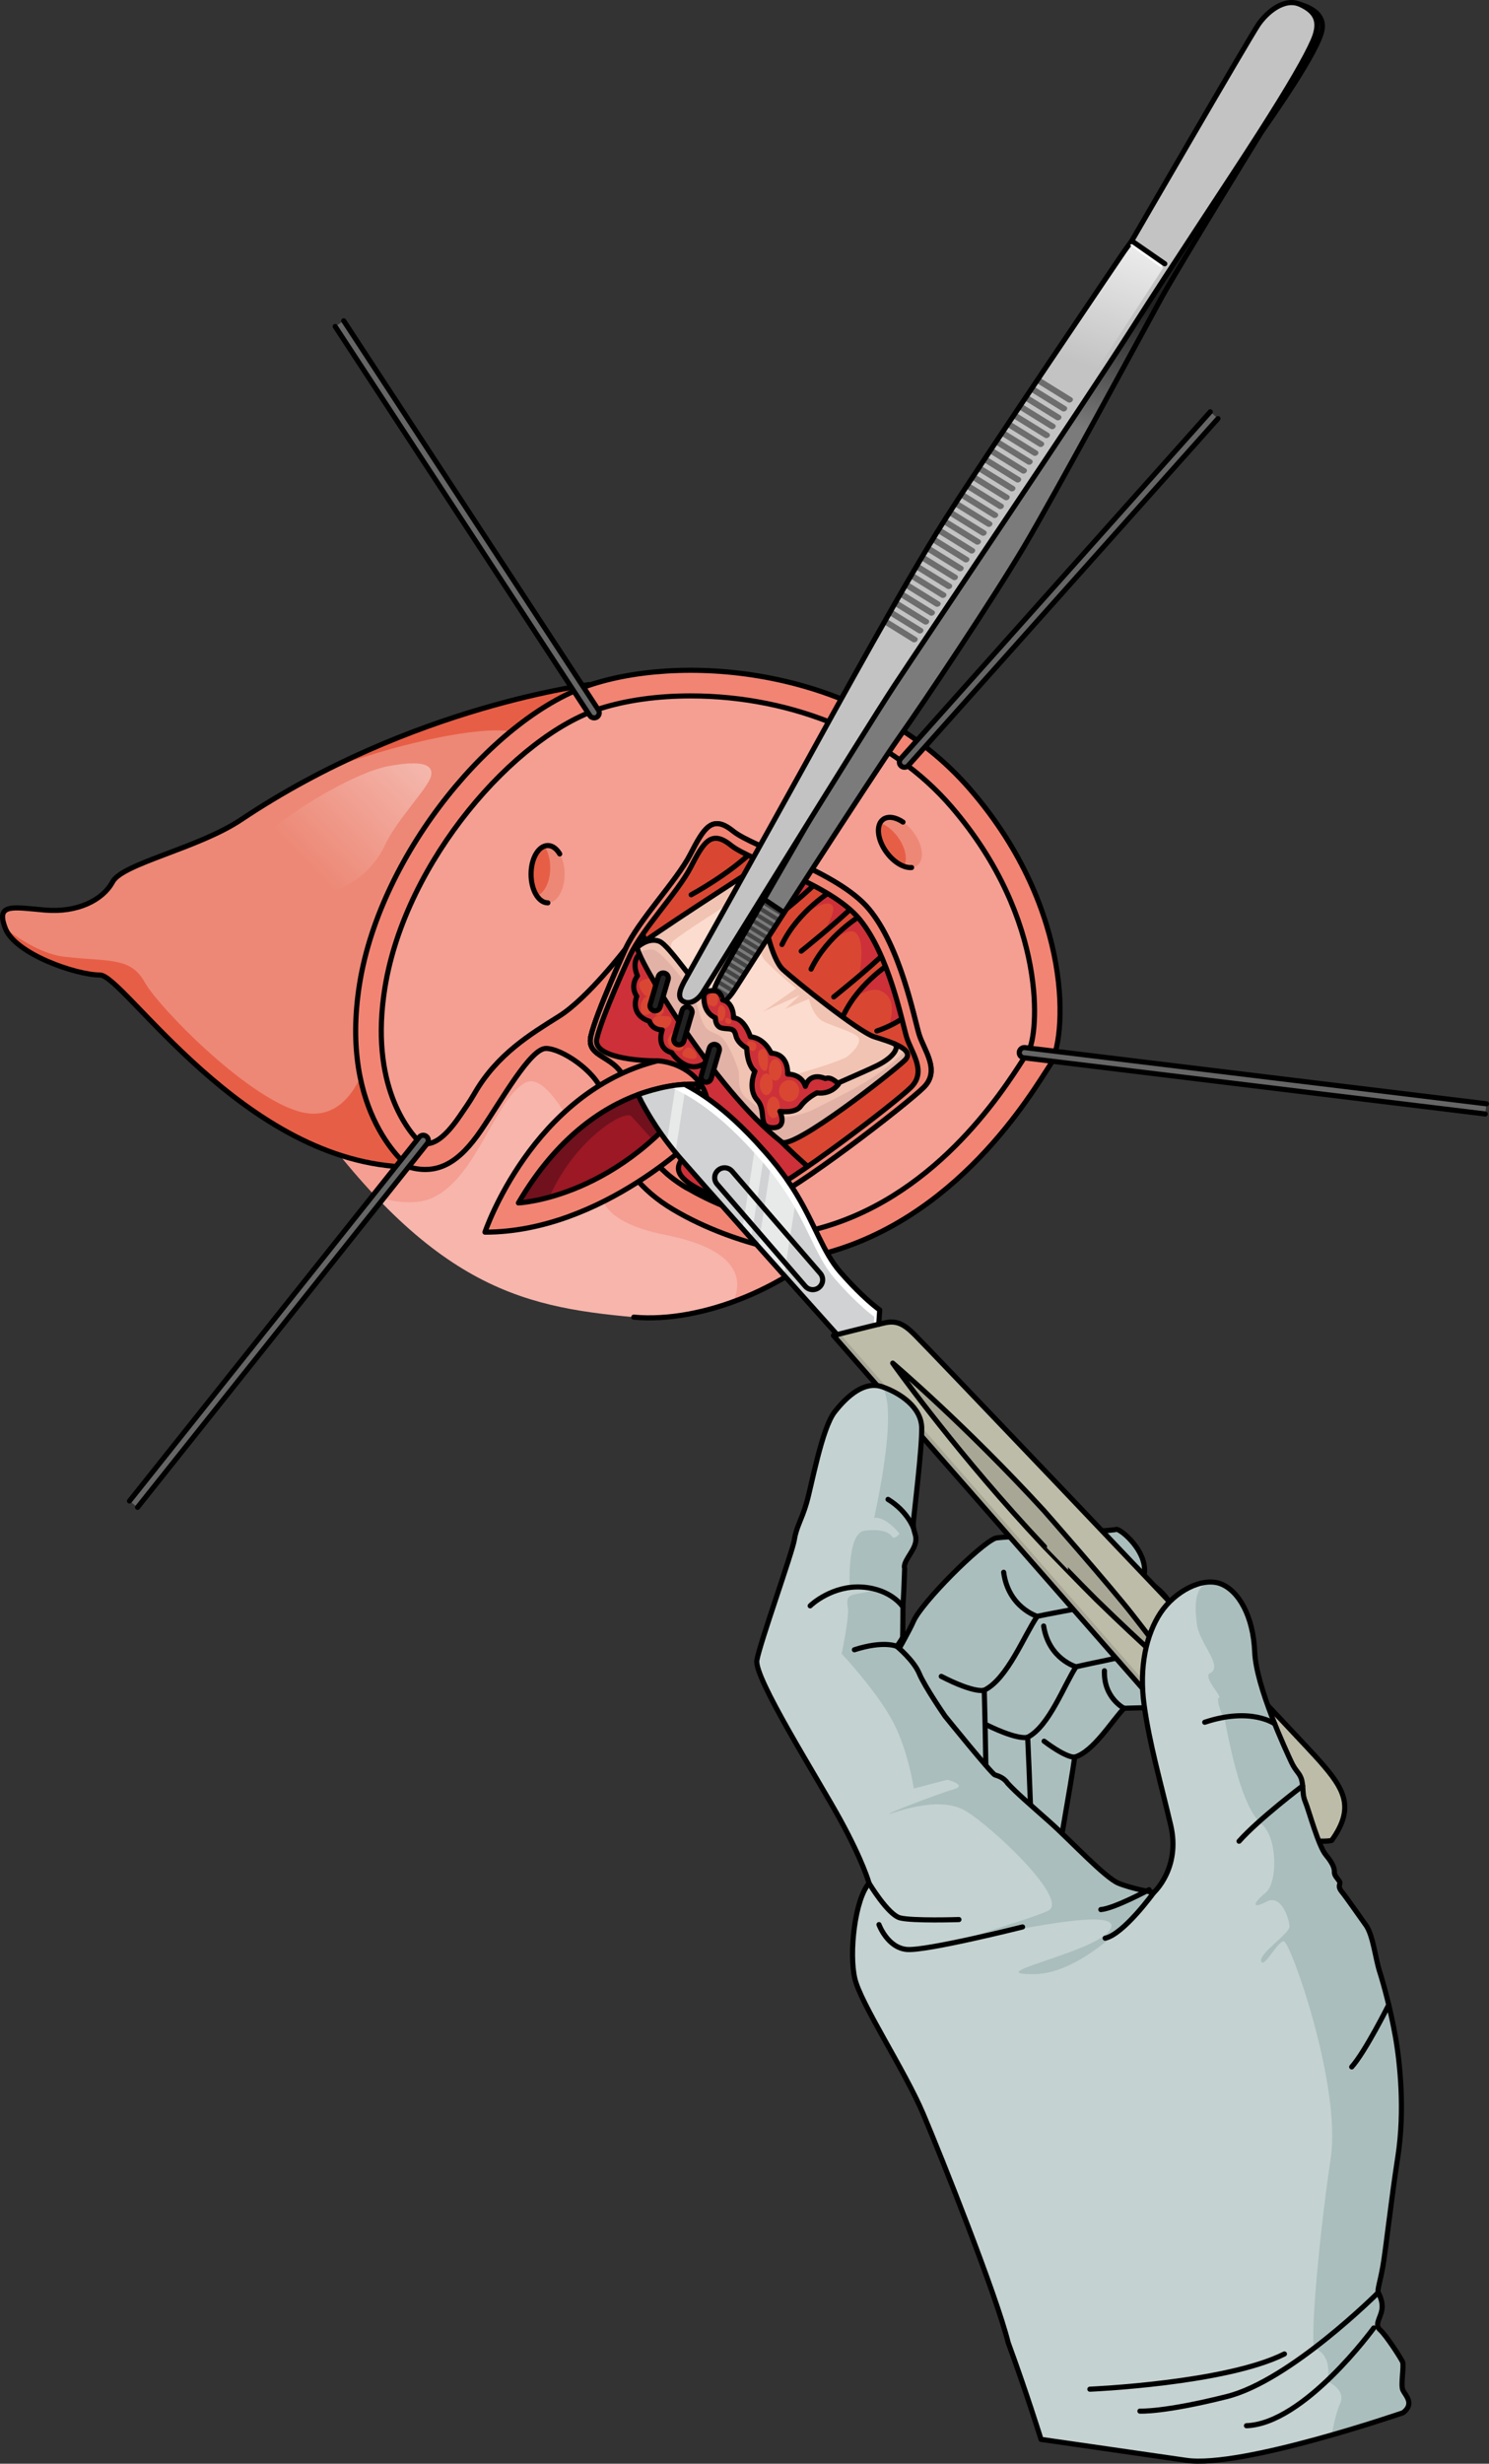 <?xml version="1.0" encoding="utf-8"?>
<!-- Generator: Adobe Illustrator 26.5.0, SVG Export Plug-In . SVG Version: 6.00 Build 0)  -->
<svg version="1.1" id="Camada_1" xmlns="http://www.w3.org/2000/svg" xmlns:xlink="http://www.w3.org/1999/xlink" x="0px" y="0px"
	 width="290.601px" height="480.601px" viewBox="0 0 290.601 480.601" enable-background="new 0 0 290.601 480.601"
	 xml:space="preserve">
<rect x="0" y="0" width="290.601" height="480.601" fill="#333333" stroke="none"/>
<g>
	<g>
		<g>
			<path fill="#F7B5AC" d="M55.552,210.724c27.256,40.291,45.624,44.142,68.139,46.216c13.328,1.228,30.99-5.974,41.359-17.231
				l20.263-25.43l-92.136-32.885L55.552,210.724z"/>
			<path fill="#F59E92" d="M55.552,210.724c6.364,9.408,12.24,16.809,17.801,22.685c3.902,1.198,7.978,1.679,11.132,0.207
				c8.615-4.02,12.061-19.143,17.995-22.398c5.935-3.254,14.932,21.249,14.932,21.249s-1.148,5.743,12.443,8.423
				c11.251,2.218,15.99,6.691,13.283,13.052c9.144-3.709,15.754-7.548,21.911-14.234l20.263-25.43l-92.136-32.885L55.552,210.724z"
				/>
			<path fill="none" stroke="#000000" stroke-linecap="round" stroke-linejoin="round" stroke-miterlimit="10" d="M123.691,256.94
				c13.328,1.228,30.99-5.974,41.359-17.231l20.263-25.43l-92.136-32.885l-37.625,29.329"/>
		</g>
		<g>
			<path fill="#ED8876" d="M47.049,159.895c-8.32,5.569-23.139,8.539-25.067,12.12c-1.928,3.581-6.887,6.06-13.222,5.509
				c-6.336-0.551-9.641-1.377-7.713,3.581c1.928,4.958,13.773,9.09,18.456,9.09c4.683,0,28.097,36.912,60.326,37.463l35.81-94.208
				C115.639,133.451,80.38,137.583,47.049,159.895z"/>
			<linearGradient id="SVGID_1_" gradientUnits="userSpaceOnUse" x1="114.028" y1="115.863" x2="59.708" y2="168.411">
				<stop  offset="0" style="stop-color:#FFFFFF"/>
				<stop  offset="1" style="stop-color:#FFFFFF;stop-opacity:0"/>
			</linearGradient>
			<path fill="url(#SVGID_1_)" d="M53.998,161.061c4.693-3.864,15.548-10.431,21.846-11.612c6.298-1.181,8.856-0.394,8.266,1.968
				c-0.59,2.362-6.692,8.463-9.053,13.58c-2.362,5.117-8.266,9.644-12.989,8.66C57.343,172.673,47.306,166.572,53.998,161.061z"/>
			<path fill="#E75E46" d="M63.893,150.103c21.435-7.852,39.143-9.381,36.946-5.771c-2.755,4.527-29.325,62.389-29.325,62.389
				s-2.952,13.186-13.383,10.037c-10.431-3.149-27.16-20.271-29.915-25.192c-2.755-4.92-6.889-3.936-15.548-4.92
				c-4.083-0.464-8.296-2.984-11.61-5.518c1.956,4.948,13.77,9.067,18.446,9.067c4.683,0,28.097,36.912,60.326,37.463l35.81-94.208
				C115.639,133.451,91.265,136.318,63.893,150.103z"/>
			<path fill="none" stroke="#000000" stroke-linecap="round" stroke-linejoin="round" stroke-miterlimit="10" d="M47.049,159.895
				c-8.32,5.569-23.139,8.539-25.067,12.12c-1.928,3.581-6.887,6.06-13.222,5.509c-6.336-0.551-9.641-1.377-7.713,3.581
				c1.928,4.958,13.773,9.09,18.456,9.09c4.683,0,28.097,36.912,60.326,37.463l35.81-94.208
				C115.639,133.451,80.38,137.583,47.049,159.895z"/>
		</g>
		<g>
			<path fill="#F28474" d="M79.829,227.659c0,0-13.773-10.192-9.641-35.81c4.132-25.618,26.444-52.338,45.451-58.398
				c19.007-6.06,53.439-3.03,73.824,20.66c20.384,23.69,18.731,48.757,15.426,53.715c-3.306,4.958-18.18,30.852-46.002,37.187
				c0,0-14.599-1.377-27.546-9.09c-12.947-7.713-12.396-18.731-13.773-22.863c-1.377-4.132-7.988-8.539-11.018-8.539
				s-8.539,9.917-12.671,15.977C89.746,226.557,85.614,229.312,79.829,227.659z"/>
			<path fill="#F59E92" d="M122.31,211.477c0.314,1.106,0.584,2.259,0.838,3.611c0.907,4.817,2.15,11.415,10.751,16.539
				c10.163,6.055,21.668,7.914,24.7,8.316c23.428-5.746,36.814-26.618,41.247-33.531c0.35-0.546,0.645-1.004,0.873-1.347
				c1.896-3.127,4.028-25.526-15.047-47.694c-11.648-13.538-30.674-21.62-50.893-21.62c-6.476,0-12.568,0.852-17.621,2.462
				c-16.549,5.277-38.041,29.676-42.033,54.431c-3.077,19.077,4.661,28.145,7.029,30.418c0.294,0.045,0.574,0.068,0.838,0.068
				c1.415,0,3.46-0.619,6.755-5.451c0.871-1.277,1.893-2.698,2.812-4.302c4.448-7.76,11.036-11.672,16.595-15.172
				c5.559-3.5,12.971-13.177,12.971-13.177s-5.765,12.559-6.794,17.089C114.302,206.647,120.642,205.602,122.31,211.477z"/>
			<g>
				<path fill="#ED8876" d="M110.197,170.53c0,3.087-1.467,5.59-3.277,5.59c-1.81,0-3.277-2.503-3.277-5.59s1.467-5.59,3.277-5.59
					C108.73,164.94,110.197,167.443,110.197,170.53z"/>
				<path fill="#E75E46" d="M103.643,170.53c0,1.69,0.441,3.201,1.136,4.226c1.49-0.526,2.61-2.776,2.61-5.474
					c0-1.689-0.441-3.2-1.136-4.226C104.763,165.582,103.643,167.833,103.643,170.53z"/>
				<path fill="#ED8876" d="M178.308,162.389c1.837,2.481,2.147,5.366,0.693,6.443c-1.455,1.077-4.123-0.062-5.96-2.543
					c-1.837-2.481-2.147-5.366-0.693-6.443C173.802,158.769,176.471,159.908,178.308,162.389z"/>
				<path fill="#E75E46" d="M175.187,163.221c-0.997-1.347-2.237-2.279-3.397-2.695c-0.737,1.346-0.286,3.689,1.25,5.763
					c0.997,1.347,2.236,2.279,3.396,2.695C177.174,167.638,176.723,165.296,175.187,163.221z"/>
				<path fill="none" stroke="#000000" stroke-linecap="round" stroke-linejoin="round" stroke-miterlimit="10" d="M106.92,176.121
					c-1.81,0-3.277-2.503-3.277-5.59s1.467-5.59,3.277-5.59c0.905,0,1.724,0.626,2.317,1.637"/>
				<path fill="none" stroke="#000000" stroke-linecap="round" stroke-linejoin="round" stroke-miterlimit="10" d="M177.911,169.229
					c-1.477,0.127-3.429-0.993-4.87-2.939c-1.837-2.481-2.147-5.366-0.693-6.443c0.961-0.711,2.451-0.456,3.882,0.515"/>
			</g>
			<path fill="none" stroke="#000000" stroke-linecap="round" stroke-linejoin="round" stroke-miterlimit="10" d="M79.829,227.659
				c0,0-13.773-10.192-9.641-35.81c4.132-25.618,26.444-52.338,45.451-58.398c19.007-6.06,53.439-3.03,73.824,20.66
				c20.384,23.69,18.731,48.757,15.426,53.715c-3.306,4.958-18.18,30.852-46.002,37.187c0,0-14.599-1.377-27.546-9.09
				c-12.947-7.713-12.396-18.731-13.773-22.863c-1.377-4.132-7.988-8.539-11.018-8.539s-8.539,9.917-12.671,15.977
				C89.746,226.557,85.614,229.312,79.829,227.659z"/>
			<path fill="none" stroke="#000000" stroke-linecap="round" stroke-linejoin="round" stroke-miterlimit="10" d="M122.31,211.477
				c0.314,1.106,0.584,2.259,0.838,3.611c0.907,4.817,2.15,11.415,10.751,16.539c10.163,6.055,21.668,7.914,24.7,8.316
				c23.428-5.746,36.814-26.618,41.247-33.531c0.35-0.546,0.645-1.004,0.873-1.347c1.896-3.127,4.028-25.526-15.047-47.694
				c-11.648-13.538-30.674-21.62-50.893-21.62c-6.476,0-12.568,0.852-17.621,2.462c-16.549,5.277-38.041,29.676-42.033,54.431
				c-3.077,19.077,4.661,28.145,7.029,30.418c0.294,0.045,0.574,0.068,0.838,0.068c1.415,0,3.46-0.619,6.755-5.451
				c0.871-1.277,1.893-2.698,2.812-4.302c4.448-7.76,11.036-11.672,16.595-15.172c5.559-3.5,12.971-13.177,12.971-13.177
				s-5.765,12.559-6.794,17.089C114.302,206.647,120.642,205.602,122.31,211.477z"/>
			
				<line fill="none" stroke="#000000" stroke-linecap="round" stroke-linejoin="round" stroke-miterlimit="10" x1="158.599" y1="239.943" x2="158.887" y2="245.013"/>
		</g>
		<g>
			<path fill="#D94732" stroke="#000000" stroke-linecap="round" stroke-linejoin="round" stroke-miterlimit="10" d="
				M179.349,201.716c-0.943-3.142-3.614-16.969-9.742-24.353c-6.127-7.385-22.468-11.941-26.553-15.241
				c-4.085-3.299-5.656-0.628-8.327,4.556c-2.671,5.185-9.964,12.661-12.602,18.35c0,0-5.765,12.559-6.794,17.089
				c-1.029,4.53,5.311,3.484,6.979,9.36c0.314,1.106,0.584,2.259,0.838,3.611c0.907,4.817,2.15,11.415,10.751,16.539
				c0,0,9.627,4.655,15.283,2.77c5.656-1.885,27.81-19.011,31.109-22.311C183.592,208.787,180.292,204.859,179.349,201.716z"/>
			<path fill="#CD3038" d="M151.723,182.442c0,0,7.676-6.938,10.259-6.126c2.583,0.812-3.617,8.931-3.617,8.931l0.148,1.402
				c0,0,6.421-6.126,8.34-4.798c1.919,1.328,1.181,6.495,0.812,8.562c-0.369,2.067-3.026,4.576-3.026,4.576l0.59,0.664
				c0,0,4.207-3.469,6.643-2.362c2.436,1.107,2.657,3.543,1.55,7.012c0,0,2.657-2.067,3.838-0.664c0,0-3.617-16.607-7.602-20.371
				c-3.986-3.764-7.824-7.75-11.809-9.005c-3.986-1.255-3.617-0.886-3.617-0.886s1.255,6.938-3.174,11.367L151.723,182.442z"/>
			<path fill="none" stroke="#000000" stroke-linecap="round" stroke-linejoin="round" stroke-miterlimit="10" d="M171.135,201.115
				c0,0,3.616-1.181,5.609-2.952"/>
			<path fill="none" stroke="#000000" stroke-linecap="round" stroke-linejoin="round" stroke-miterlimit="10" d="M134.895,174.544
				c0,0,7.529-4.059,12.252-8.783"/>
			<path fill="#D94732" stroke="#000000" stroke-linecap="round" stroke-linejoin="round" stroke-miterlimit="10" d="
				M150.591,179.623c0,0,5.638-4.337,8.819-7.518l3.036,1.59c0,0-6.651,3.904-9.831,10.554"/>
			<path fill="#D94732" stroke="#000000" stroke-linecap="round" stroke-linejoin="round" stroke-miterlimit="10" d="
				M156.373,185.541c0,0,7.005-5.602,10.186-8.783l1.571,1.734c0,0-6.651,3.904-9.831,10.554"/>
			<path fill="#D94732" stroke="#000000" stroke-linecap="round" stroke-linejoin="round" stroke-miterlimit="10" d="
				M162.721,194.472c0,0,7.005-5.603,10.185-8.783l1.571,1.734c0,0-6.651,3.904-9.831,10.554"/>
			<path fill="#CD3038" stroke="#000000" stroke-linecap="round" stroke-linejoin="round" stroke-miterlimit="10" d="
				M124.738,180.63c-1.055,1.532-1.973,3.019-2.613,4.399c0,0-5.765,12.559-6.794,17.089c-1.029,4.529,5.311,3.484,6.979,9.36
				c0.314,1.106,0.584,2.259,0.838,3.611c0.907,4.817,2.15,11.414,10.751,16.539c0,0,9.627,4.655,15.283,2.77
				c1.862-0.62,5.515-2.896,9.69-5.783C138.582,211.49,127.956,188.502,124.738,180.63z"/>
			<path fill="#F28474" stroke="#000000" stroke-linecap="round" stroke-linejoin="round" stroke-miterlimit="10" d="
				M179.349,201.716c-0.943-3.142-3.614-16.969-9.742-24.353c-6.127-7.385-22.468-11.941-26.553-15.241
				c-4.085-3.299-5.656-0.628-8.327,4.556c-2.671,5.185-9.964,12.661-12.602,18.35c0,0-5.765,12.559-6.794,17.089
				c-1.029,4.53,5.311,3.484,6.979,9.36c0.314,1.106,0.584,2.259,0.838,3.611c0.907,4.817,2.15,11.415,10.751,16.539
				c0,0,9.627,4.655,15.283,2.77c5.656-1.885,27.81-19.011,31.109-22.311C183.592,208.787,180.292,204.859,179.349,201.716z
				 M177.819,212.074c-3.116,3.116-24.101,19.109-29.379,21.07c-7.147,2.655-13.892-2.279-13.892-2.279
				c-5.026-3.655,0.089-5.163,2.104-9.846c0.514-1.193-7.238-14.104-8.324-14.087c-3.946,0.061-12.627-0.739-11.857-4.272
				c0.934-4.286,6.417-16.138,6.417-16.138c2.491-5.373,9.379-12.433,11.901-17.329c2.522-4.897,4.006-7.419,7.864-4.303
				c3.857,3.116,19.289,7.419,25.076,14.393c5.787,6.974,8.31,20.031,9.2,22.999C177.819,205.248,180.935,208.958,177.819,212.074z"
				/>
		</g>
		<g>
			<path fill="#CD3038" d="M124.872,186.072c0,0-1.751,1.274-0.465,4.289c0,0-1.552,1.863-0.133,3.991c0,0-1.508,3.548,2.483,4.878
				c0,0,0.355,1.596,2.483,1.685c0,0-1.33,3.548,1.862,4.434c0,0,2.927,4.523,6.652,1.951c0,0,0.089-1.153-1.153-4.967
				C135.36,198.521,124.872,186.072,124.872,186.072z"/>
			<path fill="#D94732" d="M126.306,190.93c-0.836,0.199-1.938,0.498-1.439,1.771c0.498,1.273,1.661,2.214,2.214,1.55
				C127.634,193.587,127.468,190.653,126.306,190.93z"/>
			<path fill="#D94732" d="M125.365,195.193c-0.667,1.194-0.277,2.768,0.554,2.768s2.048-0.775,1.938-1.771
				C127.745,195.193,126.416,193.31,125.365,195.193z"/>
			<path fill="#D94732" d="M128.686,195.857c-0.77-0.454-1.163,1.329-0.664,2.104C128.52,198.736,130.845,197.13,128.686,195.857z"
				/>
			<path fill="#D94732" d="M130.015,198.237c-0.443,0.015-1.771-0.443-2.491,0.443c-0.72,0.886,1.827,2.325,2.713,1.716
				C131.122,199.787,131.62,198.182,130.015,198.237z"/>
			<path fill="#D94732" d="M132.008,201.227c-1.016,0-2.214,1.495-1.439,2.713c0.775,1.218,2.104,1.273,2.602,0.775
				C133.668,204.216,133.115,201.227,132.008,201.227z"/>
			<path fill="#D94732" d="M134.111,204.382c-0.538,0.239-1.661,1.384-0.277,1.882c1.384,0.498,2.325,0.388,2.104-0.498
				C135.717,204.88,134.61,204.161,134.111,204.382z"/>
			<path fill="none" stroke="#000000" stroke-linecap="round" stroke-linejoin="round" stroke-miterlimit="10" d="M124.872,186.072
				c0,0-1.751,1.274-0.465,4.289c0,0-1.552,1.863-0.133,3.991c0,0-1.508,3.548,2.483,4.878c0,0,0.355,1.596,2.483,1.685
				c0,0-1.33,3.548,1.862,4.434c0,0,2.927,4.523,6.652,1.951c0,0,0.089-1.153-1.153-4.967
				C135.36,198.521,124.872,186.072,124.872,186.072z"/>
			<g>
				<path fill="#F1C3B3" d="M147.445,169.343c0,0-22.208,14.265-23.018,15.4c-0.811,1.135,15.084,27.974,28.12,38.015
					c2.179,1.679,21.969-13.862,24.076-15.969s-2.918-3.566-5.998-4.539c-3.08-0.973-15.562-11.023-17.831-13.13
					c-2.269-2.107-3.89-10.05-4.053-12.806C148.58,173.558,149.553,169.83,147.445,169.343z"/>
				<path fill="#E2B2A6" d="M152.547,222.758c2.18,1.679,21.969-13.862,24.077-15.969c0.71-0.71,0.599-1.345,0.036-1.914
					c-4.784,5.566-14.003,9.461-17.383,11.305c-3.554,1.938-8.336,1.932-8.336,1.932s-3.079-2.04-5.232-3.871
					c-2.154-1.831-1.184-4.092-1.615-5.492c-0.431-1.4-1.4-3.877-2.584-5.6c-1.185-1.723-2.154-1.292-3.446-2.369
					c-1.292-1.077-1.615-3.877-2.477-6.031c-0.861-2.154-6.03-8.615-7.753-9.369c-0.777-0.34-2.036-0.044-3.184,0.383
					C126.674,190.927,140.774,213.69,152.547,222.758z"/>
				<path fill="#FCDCCE" d="M135.262,190.98c-1.508-1.723-5.6-5.923-3.877-7.43c1.723-1.508,12.169-8.184,13.676-8.938
					c1.508-0.754,1.938-1.184,2.261-0.108c0.323,1.077-0.323,10.446,2.046,12.923c2.369,2.477,6.031,5.384,6.031,5.384l-6.461,4.523
					l7.215-3.231l-2.908,2.692l4.63-1.938c0,0,0.754,3.554,3.015,4.523c2.261,0.969,5.492,1.938,6.461,2.8
					c0.969,0.861-0.431,2.692-1.938,3.877c-1.508,1.185-13.246,4.415-13.246,4.415L135.262,190.98z"/>
				<path fill="none" stroke="#000000" stroke-linecap="round" stroke-linejoin="round" stroke-miterlimit="10" d="M147.445,169.343
					c0,0-22.208,14.265-23.018,15.4c-0.811,1.135,15.084,27.974,28.12,38.015c2.179,1.679,21.969-13.862,24.076-15.969
					s-2.918-3.566-5.998-4.539c-3.08-0.973-15.562-11.023-17.831-13.13c-2.269-2.107-3.89-10.05-4.053-12.806
					C148.58,173.558,149.553,169.83,147.445,169.343z"/>
				<g>
					
						<linearGradient id="SVGID_00000023968958837044007540000011777236528673346187_" gradientUnits="userSpaceOnUse" x1="2599.605" y1="16860.31" x2="2625.076" y2="16848.938" gradientTransform="matrix(0.075 -0.904 -1.113 0.074 18771.996 1183.183)">
						<stop  offset="0" style="stop-color:#7B7B7B"/>
						<stop  offset="0.978" style="stop-color:#212121"/>
					</linearGradient>
					<path fill="url(#SVGID_00000023968958837044007540000011777236528673346187_)" d="M238.731,24.189l-45.392,71.47
						c0,0-23.492,43.623-29.455,54.099c-5.962,10.475-22.458,38.895-23.313,40.58c-0.857,1.689-2.056,4.043-0.903,4.84
						c1.152,0.795,2.196,0.318,4.096-2.721c1.903-3.039,26.614-41.439,31.648-48.536c5.037-7.09,18.307-26.966,24.399-37.215
						c6.088-10.252,23.465-42.429,26.886-48.642c3.423-6.215,19.444-32.221,19.444-32.221c1.939-2.835,11.281-15.97,11.897-20.16
						c0.612-4.192-5.382-5.056-5.382-5.056L238.731,24.189z"/>
					<g>
						<path fill="#454545" d="M147.088,187.262c-0.151,0.236-0.297,0.459-0.437,0.682l-3.501-2.159
							c0.128-0.226,0.264-0.464,0.398-0.702L147.088,187.262z"/>
						<path fill="#454545" d="M146.343,188.416c-0.148,0.234-0.298,0.461-0.433,0.68l-3.443-2.123
							c0.129-0.221,0.263-0.457,0.4-0.699L146.343,188.416z"/>
						<path fill="#454545" d="M144.862,190.729c-0.158,0.248-0.303,0.477-0.435,0.682l-3.32-2.049
							c0.12-0.205,0.251-0.441,0.397-0.701L144.862,190.729z"/>
						<path fill="#454545" d="M145.604,189.572c-0.153,0.238-0.3,0.465-0.439,0.68l-3.379-2.086
							c0.124-0.219,0.256-0.455,0.399-0.703L145.604,189.572z"/>
						<path fill="#454545" d="M140.83,189.854l3.295,2.031c-0.158,0.248-0.281,0.443-0.364,0.57c-0.02,0.039-0.043,0.07-0.066,0.111
							l-3.239-2c0.038-0.073,0.081-0.154,0.115-0.23C140.614,190.25,140.706,190.084,140.83,189.854z"/>
						<path fill="#454545" d="M143.389,193.043c-0.162,0.242-0.317,0.459-0.465,0.662l-3.068-1.895
							c0.108-0.25,0.224-0.494,0.344-0.732L143.389,193.043z"/>
						<path fill="#454545" d="M139.225,193.703l2.355,1.449c-0.342,0.244-0.65,0.355-0.951,0.361l-1.34-0.828
							C139.183,194.412,139.17,194.074,139.225,193.703z"/>
						<path fill="#454545" d="M142.579,194.156c-0.189,0.234-0.374,0.436-0.549,0.609l-2.672-1.65
							c0.072-0.254,0.166-0.514,0.273-0.779L142.579,194.156z"/>
						<path fill="#454545" d="M148.57,184.955c-0.148,0.227-0.293,0.454-0.435,0.674l-3.618-2.23
							c0.13-0.227,0.264-0.459,0.399-0.695L148.57,184.955z"/>
						<path fill="#454545" d="M147.829,186.107c-0.148,0.229-0.294,0.457-0.438,0.68l-3.559-2.195
							c0.13-0.227,0.266-0.463,0.401-0.699L147.829,186.107z"/>
						<path fill="#454545" d="M153.031,178.031c-0.148,0.227-0.294,0.455-0.438,0.68l-3.965-2.445
							c0.132-0.23,0.268-0.467,0.402-0.699L153.031,178.031z"/>
						<path fill="#454545" d="M151.542,180.336c-0.146,0.23-0.294,0.455-0.435,0.678l-3.851-2.373
							c0.132-0.229,0.266-0.463,0.402-0.697L151.542,180.336z"/>
						<path fill="#454545" d="M152.285,179.188c-0.148,0.227-0.292,0.449-0.437,0.676l-3.904-2.41
							c0.13-0.23,0.262-0.463,0.397-0.699L152.285,179.188z"/>
						<path fill="#454545" d="M149.312,183.799c-0.148,0.232-0.291,0.453-0.435,0.68l-3.679-2.268
							c0.135-0.23,0.267-0.463,0.404-0.699L149.312,183.799z"/>
						<path fill="#454545" d="M150.058,182.647c-0.153,0.23-0.295,0.453-0.441,0.68l-3.733-2.307
							c0.134-0.227,0.269-0.461,0.404-0.695L150.058,182.647z"/>
						<path fill="#454545" d="M150.798,181.49c-0.146,0.228-0.293,0.455-0.434,0.678l-3.793-2.338
							c0.132-0.232,0.265-0.459,0.402-0.697L150.798,181.49z"/>
					</g>
					<path fill="none" stroke="#000000" stroke-linecap="round" stroke-linejoin="round" stroke-miterlimit="10" d="M238.731,24.189
						l-45.392,71.47c0,0-23.492,43.623-29.455,54.099c-5.962,10.475-22.458,38.895-23.313,40.58
						c-0.857,1.689-2.056,4.043-0.903,4.84c1.152,0.795,2.196,0.318,4.096-2.721c1.903-3.039,26.614-41.439,31.648-48.536
						c5.037-7.09,18.307-26.966,24.399-37.215c6.088-10.252,23.465-42.429,26.886-48.642c3.423-6.215,19.444-32.221,19.444-32.221
						c1.939-2.835,11.281-15.97,11.897-20.16c0.612-4.192-5.382-5.056-5.382-5.056L238.731,24.189z"/>
					
						<line fill="none" stroke="#000000" stroke-linecap="round" stroke-linejoin="round" stroke-miterlimit="10" x1="149.123" y1="175.41" x2="153.03" y2="178.034"/>
				</g>
				<g>
					<path fill="#222222" stroke="#000000" stroke-linecap="round" stroke-linejoin="round" stroke-miterlimit="10" d="
						M127.856,197.189c-0.093,0-0.188-0.013-0.281-0.041c-0.53-0.155-0.834-0.711-0.679-1.241l1.582-5.395
						c0.155-0.53,0.714-0.836,1.241-0.678c0.53,0.155,0.834,0.711,0.679,1.241l-1.582,5.395
						C128.688,196.906,128.289,197.189,127.856,197.189z"/>
					<path fill="#222222" stroke="#000000" stroke-linecap="round" stroke-linejoin="round" stroke-miterlimit="10" d="
						M132.498,203.806c-0.093,0-0.188-0.013-0.281-0.041c-0.53-0.155-0.834-0.711-0.679-1.241l1.582-5.395
						c0.156-0.529,0.713-0.835,1.241-0.678c0.53,0.155,0.834,0.711,0.679,1.241l-1.582,5.395
						C133.33,203.523,132.93,203.806,132.498,203.806z"/>
					<path fill="#222222" stroke="#000000" stroke-linecap="round" stroke-linejoin="round" stroke-miterlimit="10" d="
						M137.83,211.114c-0.093,0-0.188-0.013-0.281-0.041c-0.53-0.155-0.834-0.711-0.679-1.241l1.582-5.395
						c0.156-0.53,0.712-0.834,1.241-0.678c0.53,0.155,0.834,0.711,0.679,1.241l-1.582,5.395
						C138.662,210.831,138.262,211.114,137.83,211.114z"/>
				</g>
				<path fill="none" stroke="#000000" stroke-linecap="round" stroke-linejoin="round" stroke-miterlimit="10" d="M124.427,184.743
					c0,0,2.107-1.945,4.215-1.135c2.107,0.811,7.457,9.564,11.671,13.13c4.215,3.566,9.564,12.644,9.564,15.399
					c0,2.756,2.918,4.863,6.322,2.756s12.033-5.561,15.05-7.07c3.526-1.764,4.262-3.761,3.275-4.227"/>
			</g>
			<g>
				<path fill="#C3C3C3" d="M133.819,190.971c0.891-1.551,16.467-29.475,23.063-41.418c6.59-11.943,19.798-36.064,27.615-48.32
					c7.82-12.256,34.875-52.168,34.875-52.168l1.504-2.076c0,0,23.042-39.766,24.709-42.199c1.668-2.434,5.112-5.336,8.195-3.913
					c3.083,1.42,4.09,3.39,2.479,7.058c-1.442,3.282-4.597,8.769-10.574,18.115c-5.977,9.346-16.177,24.549-25.07,38.504
					c-8.893,13.954-40.024,60.008-46.087,69.213c-6.069,9.207-36.181,58.082-37.453,59.947c-1.278,1.867-2.869,2.236-3.885,1.52
					C132.04,194.42,132.925,192.518,133.819,190.971z"/>
				
					<linearGradient id="SVGID_00000127738777327172961940000009108109083375183791_" gradientUnits="userSpaceOnUse" x1="2647.221" y1="16842.092" x2="2613.194" y2="16859.068" gradientTransform="matrix(0.075 -0.904 -1.113 0.074 18771.996 1183.183)">
					<stop  offset="0" style="stop-color:#FFFFFF"/>
					<stop  offset="1" style="stop-color:#FFFFFF;stop-opacity:0"/>
				</linearGradient>
				<polygon fill="url(#SVGID_00000127738777327172961940000009108109083375183791_)" points="204.045,71.775 220.458,47.544 
					227.039,52.212 211.062,76.736 				"/>
				<g>
					<path fill="#6D6D6D" d="M191.832,90.039c0.212-0.318,0.427-0.637,0.644-0.964c0.034,0.013,0.072,0.028,0.107,0.051l6.512,4.024
						c0.146,0.093,0.219,0.248,0.206,0.408c-0.011,0.109-0.057,0.221-0.147,0.322c-0.219,0.244-0.602,0.318-0.854,0.162
						L191.832,90.039z"/>
					<path fill="#6D6D6D" d="M192.972,88.323c0.213-0.321,0.428-0.646,0.646-0.972c0.03,0.013,0.055,0.025,0.084,0.041l6.508,4.028
						c0.15,0.093,0.224,0.246,0.211,0.404c-0.011,0.11-0.058,0.224-0.148,0.323c-0.218,0.246-0.601,0.32-0.851,0.162L192.972,88.323
						z"/>
					<path fill="#6D6D6D" d="M190.69,91.766c0.211-0.318,0.423-0.64,0.641-0.964c0.043,0.013,0.086,0.032,0.128,0.058l6.513,4.026
						c0.146,0.093,0.221,0.246,0.204,0.406c-0.007,0.106-0.056,0.222-0.145,0.319c-0.217,0.246-0.6,0.32-0.853,0.164L190.69,91.766z
						"/>
					<path fill="#6D6D6D" d="M188.417,95.208c0.204-0.311,0.413-0.629,0.628-0.953c0.061,0.013,0.116,0.037,0.17,0.068l6.511,4.026
						c0.148,0.092,0.219,0.244,0.207,0.404c-0.01,0.109-0.057,0.223-0.147,0.322c-0.218,0.246-0.599,0.318-0.853,0.164l-6.509-4.029
						C188.42,95.211,188.419,95.208,188.417,95.208z"/>
					<path fill="#6D6D6D" d="M194.117,86.604c0.213-0.321,0.432-0.644,0.646-0.971c0.022,0.01,0.044,0.016,0.061,0.029l6.514,4.027
						c0.149,0.093,0.22,0.246,0.205,0.405c-0.007,0.107-0.055,0.222-0.148,0.32c-0.219,0.248-0.602,0.321-0.854,0.164
						L194.117,86.604z"/>
					<path fill="#6D6D6D" d="M187.284,96.934c0.204-0.309,0.412-0.625,0.625-0.949c0.067,0.013,0.127,0.033,0.185,0.07l6.514,4.026
						c0.149,0.093,0.22,0.244,0.205,0.405c-0.01,0.109-0.057,0.223-0.145,0.322c-0.224,0.246-0.601,0.318-0.854,0.162l-6.516-4.029
						C187.293,96.939,187.289,96.936,187.284,96.934z"/>
					<path fill="#6D6D6D" d="M189.554,93.482c0.205-0.312,0.418-0.631,0.633-0.955c0.051,0.015,0.101,0.035,0.149,0.062l6.515,4.027
						c0.146,0.093,0.219,0.248,0.204,0.405c-0.012,0.111-0.057,0.225-0.145,0.322c-0.22,0.246-0.602,0.318-0.854,0.164
						L189.554,93.482z"/>
					<path fill="#6D6D6D" d="M207.277,80.188l-6.275-3.881c0.219-0.328,0.439-0.654,0.656-0.978l6.411,3.967
						c0.148,0.093,0.22,0.246,0.204,0.404c-0.009,0.108-0.058,0.223-0.145,0.323C207.91,80.27,207.53,80.34,207.277,80.188z"/>
					<path fill="#6D6D6D" d="M198.705,79.736c0.215-0.326,0.439-0.651,0.653-0.979l6.467,4.002c0.15,0.092,0.22,0.245,0.208,0.405
						c-0.012,0.11-0.056,0.222-0.148,0.323c-0.219,0.244-0.604,0.316-0.854,0.162L198.705,79.736z"/>
					<path fill="#6D6D6D" d="M178.1,125.223l-5.707-3.533c0.192-0.34,0.387-0.683,0.58-1.021l5.922,3.666
						c0.151,0.091,0.219,0.242,0.208,0.401c-0.009,0.109-0.058,0.223-0.148,0.324C178.737,125.305,178.354,125.379,178.1,125.223z"
						/>
					<path fill="#6D6D6D" d="M197.556,81.453c0.216-0.326,0.434-0.651,0.652-0.979l6.496,4.017c0.148,0.094,0.217,0.245,0.205,0.407
						c-0.009,0.107-0.056,0.22-0.146,0.32c-0.218,0.246-0.601,0.32-0.854,0.164L197.556,81.453z"/>
					<path fill="#6D6D6D" d="M196.411,83.169c0.214-0.324,0.428-0.649,0.648-0.978c0.003,0.002,0.007,0.002,0.011,0.004l6.512,4.029
						c0.146,0.092,0.219,0.243,0.207,0.404c-0.01,0.109-0.058,0.221-0.148,0.323c-0.218,0.245-0.604,0.317-0.855,0.161
						L196.411,83.169z"/>
					<path fill="#6D6D6D" d="M195.262,84.887c0.216-0.326,0.431-0.65,0.649-0.973c0.013,0.004,0.024,0.011,0.034,0.016l6.512,4.026
						c0.15,0.094,0.22,0.247,0.209,0.405c-0.01,0.108-0.058,0.224-0.146,0.322c-0.22,0.246-0.602,0.32-0.853,0.164L195.262,84.887z"
						/>
					<path fill="#6D6D6D" d="M199.855,78.022c0.216-0.326,0.434-0.651,0.653-0.977l6.438,3.984c0.152,0.091,0.223,0.242,0.209,0.404
						c-0.009,0.107-0.057,0.221-0.146,0.322c-0.22,0.246-0.605,0.318-0.854,0.16L199.855,78.022z"/>
					<path fill="#6D6D6D" d="M178.585,110.965c0.2-0.342,0.401-0.678,0.597-1.014l6.446,3.986c0.148,0.094,0.219,0.248,0.207,0.406
						c-0.007,0.109-0.058,0.223-0.146,0.322c-0.222,0.248-0.602,0.322-0.854,0.164L178.585,110.965z"/>
					<path fill="#6D6D6D" d="M186.157,98.661c0.201-0.306,0.408-0.623,0.618-0.947c0.068,0.011,0.137,0.035,0.197,0.07l6.51,4.03
						c0.148,0.09,0.222,0.244,0.208,0.402c-0.009,0.111-0.059,0.225-0.148,0.326c-0.217,0.244-0.602,0.316-0.852,0.16l-6.513-4.027
						C186.173,98.672,186.166,98.667,186.157,98.661z"/>
					<path fill="#6D6D6D" d="M177.539,112.743c0.198-0.341,0.396-0.679,0.592-1.015l6.375,3.943c0.15,0.09,0.223,0.244,0.208,0.404
						c-0.008,0.109-0.058,0.224-0.146,0.322c-0.219,0.246-0.604,0.319-0.854,0.164L177.539,112.743z"/>
					<path fill="#6D6D6D" d="M176.499,114.527c0.198-0.342,0.395-0.68,0.594-1.018l6.288,3.896c0.15,0.09,0.222,0.244,0.209,0.404
						c-0.012,0.107-0.059,0.222-0.146,0.319c-0.218,0.245-0.605,0.319-0.854,0.163L176.499,114.527z"/>
					<path fill="#6D6D6D" d="M202.809,73.615l6.385,3.949c0.146,0.09,0.218,0.242,0.205,0.404c-0.007,0.109-0.057,0.221-0.146,0.321
						c-0.219,0.248-0.602,0.317-0.854,0.164l-6.244-3.864C202.375,74.266,202.59,73.938,202.809,73.615z"/>
					<path fill="#6D6D6D" d="M173.415,119.897c0.192-0.34,0.386-0.683,0.581-1.019l6.021,3.724c0.148,0.09,0.219,0.243,0.207,0.403
						c-0.013,0.109-0.058,0.222-0.146,0.322c-0.22,0.248-0.602,0.321-0.854,0.162L173.415,119.897z"/>
					<path fill="#6D6D6D" d="M174.438,118.104c0.194-0.338,0.391-0.682,0.585-1.019l6.112,3.784c0.15,0.091,0.224,0.246,0.211,0.403
						c-0.009,0.111-0.057,0.223-0.147,0.324c-0.218,0.246-0.601,0.316-0.855,0.164L174.438,118.104z"/>
					<path fill="#6D6D6D" d="M175.466,116.314c0.194-0.34,0.393-0.68,0.589-1.018l6.209,3.839c0.147,0.093,0.219,0.244,0.201,0.404
						c-0.007,0.108-0.055,0.224-0.142,0.324c-0.224,0.245-0.605,0.319-0.855,0.163L175.466,116.314z"/>
					<path fill="#6D6D6D" d="M182.838,103.889c0.203-0.328,0.402-0.652,0.602-0.969c0.059,0.014,0.115,0.031,0.168,0.064
						l6.509,4.026c0.149,0.093,0.219,0.246,0.208,0.404c-0.008,0.11-0.059,0.224-0.146,0.324c-0.22,0.243-0.601,0.317-0.853,0.161
						L182.838,103.889z"/>
					<path fill="#6D6D6D" d="M184.499,101.234c0.011-0.017,0.022-0.035,0.036-0.055c0.068,0.012,0.133,0.036,0.193,0.071
						l6.511,4.029c0.146,0.091,0.219,0.243,0.205,0.403c-0.009,0.109-0.059,0.221-0.146,0.322c-0.217,0.246-0.601,0.318-0.854,0.164
						l-6.509-4.031c-0.001-0.002-0.005-0.002-0.008-0.004C184.122,101.831,184.312,101.527,184.499,101.234z"/>
					<path fill="#6D6D6D" d="M185.036,100.395c0.197-0.303,0.4-0.619,0.616-0.947c0.066,0.013,0.137,0.037,0.196,0.07l6.512,4.028
						c0.15,0.093,0.219,0.246,0.207,0.406c-0.006,0.11-0.058,0.222-0.146,0.321c-0.219,0.244-0.6,0.318-0.854,0.162l-6.515-4.026
						C185.05,100.402,185.043,100.397,185.036,100.395z"/>
					<path fill="#6D6D6D" d="M179.633,109.188c0.198-0.343,0.397-0.677,0.599-1.008c0,0,0.002,0.002,0.004,0.002l6.514,4.023
						c0.148,0.095,0.222,0.248,0.207,0.406c-0.009,0.108-0.058,0.222-0.146,0.324c-0.22,0.244-0.598,0.316-0.855,0.162
						L179.633,109.188z"/>
					<path fill="#6D6D6D" d="M180.692,107.416c0.202-0.336,0.402-0.672,0.6-1c0.025,0.01,0.048,0.018,0.071,0.033l6.509,4.027
						c0.15,0.092,0.22,0.243,0.207,0.403c-0.009,0.109-0.058,0.224-0.148,0.322c-0.218,0.247-0.6,0.319-0.854,0.161L180.692,107.416
						z"/>
					<path fill="#6D6D6D" d="M181.756,105.648c0.206-0.336,0.407-0.664,0.604-0.987c0.043,0.014,0.084,0.032,0.12,0.055l6.515,4.027
						c0.15,0.092,0.221,0.246,0.207,0.405c-0.008,0.107-0.056,0.221-0.147,0.32c-0.22,0.246-0.601,0.318-0.855,0.164
						L181.756,105.648z"/>
				</g>
				<path fill="none" stroke="#000000" stroke-linecap="round" stroke-linejoin="round" stroke-miterlimit="10" d="M133.819,190.971
					c0.891-1.551,16.467-29.475,23.063-41.418c6.59-11.943,19.798-36.064,27.615-48.32c7.82-12.256,34.875-52.168,34.875-52.168
					l1.504-2.076c0,0,23.042-39.766,24.709-42.199c1.668-2.434,5.112-5.336,8.195-3.913c3.083,1.42,4.09,3.39,2.479,7.058
					c-1.442,3.282-4.597,8.769-10.574,18.115c-5.977,9.346-16.177,24.549-25.07,38.504c-8.893,13.954-40.024,60.008-46.087,69.213
					c-6.069,9.207-36.181,58.082-37.453,59.947c-1.278,1.867-2.869,2.236-3.885,1.52C132.04,194.42,132.925,192.518,133.819,190.971
					z"/>
				
					<line fill="none" stroke="#000000" stroke-linecap="round" stroke-linejoin="round" stroke-miterlimit="10" x1="227.322" y1="51.449" x2="220.877" y2="46.988"/>
				<path fill="#FFFFFF" d="M226.777,51.814l-5.826-4.164c-0.078-0.055-0.207-0.037-0.285,0.041c-0.08,0.08-0.074,0.189,0.004,0.246
					l5.824,4.162c0.078,0.058,0.207,0.039,0.286-0.039c0.035-0.035,0.052-0.076,0.056-0.117
					C226.84,51.895,226.823,51.846,226.777,51.814z"/>
			</g>
			<path fill="#CD3038" d="M139.617,193.288c-0.868-0.133-2.572-0.089-2.217,1.774c0,0,0,2.529,2.217,3.482
				c0,0-0.089,1.751,1.33,2.017c1.419,0.266,2.306-0.177,2.661,1.419c0.355,1.596,2.129,2.483,2.129,2.483s0,3.193,1.596,4.523
				c0,0-1.523,3.37,0.436,5.587c1.959,2.217-0.045,5.321,2.997,5.41c3.042,0.089,1.445-3.193,1.445-3.193s3.004,0.485,4.08-1.04
				c1.076-1.525,3.122-2.566,3.122-2.566s2.555,0.514,4.24-1.71c0,0-1.419-1.602-2.572-1.07c0,0-2.923-1.473-3.902,1.508
				c0,0-0.532-2.306-3.459-2.395c0,0,0.312-3.888-3.214-4.08c0,0-1.22-2.927-4.058-3.193c0,0-1.064-3.502-3.282-3.702
				c0,0,0.089-2.95-2.129-3.482C141.036,195.062,140.778,193.465,139.617,193.288z"/>
			<path fill="#D94732" d="M155.978,212.797c0,1.162-0.88,2.104-1.965,2.104s-1.965-0.942-1.965-2.104
				c0-1.162,0.88-2.104,1.965-2.104S155.978,211.635,155.978,212.797z"/>
			<path fill="#D94732" d="M152.596,208.7c0,1.162-0.568,2.104-1.268,2.104c-0.7,0-1.268-0.942-1.268-2.104s0.568-2.104,1.268-2.104
				C152.028,206.597,152.596,207.538,152.596,208.7z"/>
			<path fill="#D94732" d="M150.825,211.524c0,1.162-0.568,2.104-1.268,2.104c-0.7,0-1.268-0.942-1.268-2.104
				s0.568-2.104,1.268-2.104C150.257,209.42,150.825,210.362,150.825,211.524z"/>
			<path fill="#D94732" d="M152.208,216.008c0,1.162-0.568,2.104-1.268,2.104c-0.7,0-1.268-0.942-1.268-2.104
				c0-1.162,0.568-2.104,1.268-2.104C151.641,213.904,152.208,214.846,152.208,216.008z"/>
			<path fill="#D94732" d="M148.671,204.659c-0.778,0.25-0.83,0.941-0.664,2.214c0.166,1.273,0.825,2.159,1.439,1.993
				C150.06,208.7,150.221,204.161,148.671,204.659z"/>
			<path fill="#D94732" d="M146.124,203.109c-0.704,0.035,0.055,1.882,0.775,1.938C147.619,205.102,148.339,202.998,146.124,203.109
				z"/>
			<path fill="#D94732" d="M140.865,196.078c-0.815-0.319-1.163,2.657-0.277,3.045C141.474,199.511,142.138,196.577,140.865,196.078
				z"/>
			<path fill="#D94732" d="M142.138,198.625c-0.791-0.445-0.775,1.107,0,1.107S143.024,199.123,142.138,198.625z"/>
			<path fill="#D94732" d="M138.595,194.03c-0.412,0.577-0.996,1.661,0.166,2.159c1.163,0.498,1.439-0.664,1.384-1.439
				C140.09,193.975,139.149,193.255,138.595,194.03z"/>
			<path fill="none" stroke="#000000" stroke-linecap="round" stroke-linejoin="round" stroke-miterlimit="10" d="M139.617,193.288
				c-0.868-0.133-2.572-0.089-2.217,1.774c0,0,0,2.529,2.217,3.482c0,0-0.089,1.751,1.33,2.017c1.419,0.266,2.306-0.177,2.661,1.419
				c0.355,1.596,2.129,2.483,2.129,2.483s0,3.193,1.596,4.523c0,0-1.523,3.37,0.436,5.587c1.959,2.217-0.045,5.321,2.997,5.41
				c3.042,0.089,1.445-3.193,1.445-3.193s3.004,0.485,4.08-1.04c1.076-1.525,3.122-2.566,3.122-2.566s2.555,0.514,4.24-1.71
				c0,0-1.419-1.602-2.572-1.07c0,0-2.923-1.473-3.902,1.508c0,0-0.532-2.306-3.459-2.395c0,0,0.312-3.888-3.214-4.08
				c0,0-1.22-2.927-4.058-3.193c0,0-1.064-3.502-3.282-3.702c0,0,0.089-2.95-2.129-3.482
				C141.036,195.062,140.778,193.465,139.617,193.288z"/>
		</g>
		<g>
			<g>
				<path fill="#F28474" d="M94.647,240.356c0,0,9.221-27.277,33.68-33.424c0,0,5.379,0.128,8.452,4.61
					c3.074,4.482-0.128,9.477-0.128,9.477S117.699,240.356,94.647,240.356z"/>
				<path fill="none" stroke="#000000" stroke-linecap="round" stroke-linejoin="round" stroke-miterlimit="10" d="M94.647,240.356
					c0,0,9.221-27.277,33.68-33.424c0,0,5.379,0.128,8.452,4.61c3.074,4.482-0.128,9.477-0.128,9.477
					S117.699,240.356,94.647,240.356z"/>
				<path fill="#9B1824" d="M136.78,211.542c0,0-20.618-2.497-35.601,23.115C101.178,234.657,121.412,233.761,136.78,211.542z"/>
				<path fill="#70111D" d="M130.053,216.41c0,0,2.099-2.919,3.598-4.878c-6.329,0.407-21.037,3.577-32.472,23.126
					c0,0,2.339-0.106,6.026-1.114c4.946-11.262,14.715-17.199,16.03-15.79c0.917,0.983,2.831,3.128,4.108,4.566
					c0.789-0.708,1.579-1.456,2.366-2.248l1.067-3.558L130.053,216.41z"/>
				<path fill="none" stroke="#000000" stroke-linecap="round" stroke-linejoin="round" stroke-miterlimit="10" d="M136.78,211.542
					c0,0-20.618-2.497-35.601,23.115C101.178,234.657,121.412,233.761,136.78,211.542z"/>
			</g>
			<g>
				<g>
					<path fill="#AABEBD" d="M192.726,341.146c0,0,6.645-7.707,8.333-10.277c1.688-2.572,11.445-9.822,14.117-10.17
						c0.626-0.08,17.393,1.896,17.973,1.739c0.575-0.158,4.472,4.345,2.844,7.723c-1.63,3.368-9.673,2.8-16.61,3.073
						c-2.413,2.488-5.97,8.462-9.635,9.525c-0.747,5.338-3.886,22.937-3.886,22.937L192.726,341.146z"/>
					<path fill="none" stroke="#000000" stroke-linecap="round" stroke-linejoin="round" stroke-miterlimit="10" d="
						M192.726,341.146c0,0,6.645-7.707,8.333-10.277c1.688-2.572,11.644-9.636,14.117-10.17c0.615-0.133,17.393,1.896,17.973,1.739
						c0.575-0.158,4.472,4.345,2.844,7.723c-1.63,3.368-9.673,2.8-16.61,3.073c-2.413,2.488-5.97,8.462-9.635,9.525
						c-0.747,5.338-3.886,22.937-3.886,22.937"/>
					<path fill="none" stroke="#000000" stroke-linecap="round" stroke-linejoin="round" stroke-miterlimit="10" d="
						M219.383,333.234c0,0-4.021-2.01-3.838-7.315"/>
					<path fill="none" stroke="#000000" stroke-linecap="round" stroke-linejoin="round" stroke-miterlimit="10" d="
						M209.748,342.759c0,0-1.398,0.322-5.976-3.102"/>
				</g>
				<g>
					<path fill="#AABEBD" d="M179.611,340.865c0,0,6.258-10.849,7.703-14.349c1.444-3.499,11.562-14.515,14.719-15.551
						c0.738-0.245,21.462-1.729,22.123-2.051c0.664-0.328,6.411,4.219,5.224,8.673c-1.195,4.452-11.048,5.624-19.37,7.556
						c-2.344,3.567-5.262,11.607-9.444,13.742c0.334,6.625,0.857,21.962,0.857,21.962L179.611,340.865z"/>
					<path fill="none" stroke="#000000" stroke-linecap="round" stroke-linejoin="round" stroke-miterlimit="10" d="
						M179.611,340.865c0,0,6.258-10.849,7.703-14.349c1.444-3.499,11.849-14.334,14.719-15.551
						c0.716-0.305,21.462-1.729,22.123-2.051c0.664-0.328,6.411,4.219,5.224,8.673c-1.195,4.452-11.048,5.624-19.37,7.556
						c-2.344,3.567-5.262,11.607-9.444,13.742c0.334,6.625,0.857,21.962,0.857,21.962"/>
					<path fill="none" stroke="#000000" stroke-linecap="round" stroke-linejoin="round" stroke-miterlimit="10" d="
						M210.009,325.143c0,0-5.323-1.501-6.327-7.955"/>
					<path fill="none" stroke="#000000" stroke-linecap="round" stroke-linejoin="round" stroke-miterlimit="10" d="
						M200.565,338.885c0,0-1.618,0.711-7.942-2.371"/>
				</g>
				<g>
					<path fill="#AABEBD" d="M169.786,331.361c0,0,6.879-11.401,8.488-15.09c1.613-3.684,12.607-15.179,15.979-16.217
						c0.791-0.242,22.855-1.376,23.562-1.705c0.712-0.33,6.726,4.624,5.367,9.335c-1.358,4.709-11.86,5.742-20.751,7.614
						c-2.566,3.743-5.841,12.228-10.335,14.406c0.214,7.051,0.444,23.365,0.444,23.365L169.786,331.361z"/>
					<path fill="none" stroke="#000000" stroke-linecap="round" stroke-linejoin="round" stroke-miterlimit="10" d="
						M169.786,331.361c0,0,6.879-11.401,8.488-15.09c1.613-3.684,12.902-14.984,15.979-16.217
						c0.767-0.306,22.855-1.376,23.562-1.705c0.712-0.33,6.726,4.624,5.367,9.335c-1.358,4.709-11.86,5.742-20.751,7.614
						c-2.566,3.743-5.841,12.228-10.335,14.406c0.214,7.051,0.444,23.365,0.444,23.365"/>
					<path fill="none" stroke="#000000" stroke-linecap="round" stroke-linejoin="round" stroke-miterlimit="10" d="
						M202.432,315.298c0,0-5.628-1.711-6.554-8.591"/>
					<path fill="none" stroke="#000000" stroke-linecap="round" stroke-linejoin="round" stroke-miterlimit="10" d="
						M192.097,329.704c0,0-1.735,0.723-8.391-2.69"/>
				</g>
				<g>
					<g>
						<g>
							<g>
								<g id="XMLID_00000164488507272409767830000002180338232982221715_">
									<g>
										<path fill="#A8A796" d="M206.229,289.314c-4.485-4.703-8.755-9.173-12.536-13.136c-1.16-1.213-2.268-2.37-3.33-3.479
											c0,0,0.001-0.004-0.002-0.011c-6.309-6.591-10.779-11.245-11.86-12.331c-2.193-2.207-3.645-2.794-5.881-2.295
											c-0.288,0.063-0.669,0.15-1.109,0.253c-2.348,0.564-6.485,1.608-8.144,2.026c-0.448,0.113-0.716,0.181-0.716,0.181
											s0.442,0.503,1.251,1.428l-0.002,0.005c1.591,1.809,4.598,5.245,8.557,9.757l16.261,18.547
											c1.221,1.395,2.459,2.802,3.71,4.234c0.012,0.012,0.02,0.021,0.028,0.033c5.217,5.947,10.675,12.177,15.996,18.251
											c1.248,1.421,2.482,2.834,3.705,4.232c0.013,0.012,0.023,0.023,0.033,0.033c13.807,15.779,25.991,29.697,29.381,33.611
											c8.931,10.334,18.311,8.378,18.311,8.378c4.651-6.48,2.419-10.089-2.281-15.458c-1.388-1.579-8.601-9.238-18.155-19.325
											l-0.005,0c-1.82-1.92-3.721-3.93-5.687-5.999L206.229,289.314z"/>
										<path fill="#BDBCA8" d="M206.229,289.314c-4.485-4.703-8.755-9.173-12.536-13.136c-1.16-1.213-2.268-2.37-3.33-3.479
											c0,0,0.001-0.004-0.002-0.011c-6.309-6.591-10.779-11.245-11.86-12.331c-2.193-2.207-3.645-2.794-5.881-2.295
											c-0.288,0.063-0.669,0.15-1.109,0.253c-2.121,0.507-5.694,1.408-7.591,1.885c0.212,0.241,0.53,0.604,0.948,1.079
											l-0.001,0.004c1.587,1.811,8.559,9.759,8.559,9.759l16.258,18.546c0,0,2.46,2.802,3.71,4.234
											c0.008,0.009,0.02,0.023,0.028,0.034c5.217,5.944,10.675,12.176,15.996,18.25c1.248,1.421,2.482,2.837,3.707,4.234
											c0.013,0.01,0.023,0.023,0.03,0.035c13.809,15.773,25.992,29.696,29.381,33.611c7.648,8.849,15.625,8.685,17.756,8.454
											c4.105-6.114,1.866-9.665-2.691-14.867c-1.388-1.579-8.601-9.238-18.155-19.325l-0.005,0
											c-1.82-1.92-3.721-3.93-5.687-5.999L206.229,289.314z"/>
										<path fill="#FFFFFF" d="M171.538,255.427c-0.09-0.07-0.24-0.18-0.42-0.32c-0.38-0.3-0.94-0.75-1.65-1.38c0,0,0,0,0-0.01
											c-0.14-0.12-0.28-0.25-0.43-0.38c-0.3-0.27-0.62-0.57-0.96-0.9c-0.32-0.31-0.66-0.65-1.02-1
											c-0.02-0.02-0.04-0.04-0.05-0.06c-0.38-0.38-0.78-0.79-1.19-1.23c-0.6-0.63-1.23-1.33-1.89-2.09
											c-3.28-3.81-4.74-8.88-8.44-15.03c-0.65-1.08-1.38-2.2-2.19-3.36c-0.2-0.27-0.4-0.54-0.6-0.81
											c-0.63-0.86-1.32-1.74-2.08-2.64c-0.17-0.21-0.35-0.42-0.53-0.63c-0.28-0.33-0.56-0.65-0.85-0.97
											c-0.57-0.65-1.14-1.28-1.71-1.9c-3.72-4-7.5-7.36-11.64-9.9c-0.66-0.4-1.33-0.79-2.01-1.15
											c-0.09-0.05-0.18-0.09-0.27-0.13c-0.52,0.03-1.11,0.09-1.75,0.17c-0.4,0.05-0.83,0.11-1.28,0.19
											c-0.31,0.05-0.62,0.11-0.94,0.17c-1.54,0.31-3.28,0.78-5.14,1.47c0.18,0.37,0.37,0.75,0.58,1.15
											c0.01,0.03,0.03,0.06,0.04,0.09c0.09,0.16,0.17,0.33,0.26,0.49c0.02,0.04,0.04,0.08,0.06,0.11
											c0.02,0.03,0.03,0.06,0.05,0.08c0.05,0.1,0.1,0.19,0.15,0.29c0.07,0.12,0.13,0.23,0.2,0.35c0.07,0.14,0.15,0.28,0.23,0.42
											c0.34,0.59,0.71,1.22,1.11,1.86c0.07,0.11,0.14,0.22,0.22,0.34c0.03,0.06,0.08,0.13,0.13,0.21
											c0.09,0.15,0.19,0.31,0.3,0.47c0.09,0.13,0.18,0.27,0.27,0.42c0.22,0.32,0.45,0.66,0.68,1c0.03,0.03,0.05,0.07,0.08,0.11
											c0.06,0.08,0.12,0.17,0.19,0.27c0.21,0.3,0.43,0.61,0.66,0.92c0.06,0.08,0.13,0.17,0.19,0.26
											c0.08,0.11,0.16,0.22,0.25,0.33c0.04,0.05,0.08,0.11,0.13,0.17c0.12,0.16,0.25,0.33,0.38,0.5
											c0.05,0.06,0.11,0.13,0.16,0.2c0.13,0.17,0.27,0.34,0.41,0.52c0.13,0.16,0.26,0.33,0.4,0.5c0.03,0.03,0.06,0.07,0.09,0.11
											c0.02,0.03,0.05,0.06,0.08,0.09c0,0.01,0.01,0.02,0.03,0.03c0.32,0.4,0.66,0.8,1.01,1.2c2.86,3.28,7.36,8.36,12.05,13.63
											c0.56,0.64,1.14,1.29,1.71,1.93c0.46,0.52,0.92,1.03,1.38,1.55c1.73,1.93,3.44,3.85,5.05,5.65
											c5.77,6.46,10.34,11.55,10.34,11.55c0.08-0.02,0.16-0.04,0.25-0.06c0.08-0.02,0.16-0.04,0.24-0.06
											c0.01,0,0.03-0.01,0.06-0.02c0.02,0,0.05-0.01,0.07-0.02c0.03,0,0.07-0.01,0.11-0.02c0.06-0.01,0.13-0.03,0.2-0.05
											c0.02-0.01,0.04-0.01,0.06-0.02c0.05-0.01,0.1-0.02,0.16-0.03c0,0,0.01,0,0.02-0.01c0.05-0.01,0.1-0.02,0.16-0.04h0.01
											c0.01-0.01,0.03-0.01,0.05-0.02c0.03-0.01,0.06-0.01,0.1-0.02c0.05-0.01,0.1-0.02,0.15-0.04
											c0.04-0.01,0.08-0.02,0.13-0.03c0.02-0.01,0.03-0.01,0.05-0.02h0.03c0.09-0.02,0.19-0.05,0.3-0.08
											c0.08-0.02,0.16-0.04,0.25-0.06c0.07-0.02,0.15-0.04,0.24-0.06c0.02,0,0.05-0.01,0.08-0.02c0,0,0,0,0.01,0
											c0.16-0.04,0.33-0.08,0.5-0.13c0.01,0,0.01,0,0.02,0c0.04-0.01,0.09-0.02,0.14-0.04c0.11-0.02,0.22-0.05,0.33-0.08
											c0.03-0.01,0.06-0.02,0.1-0.02c0.01-0.01,0.02-0.01,0.03-0.01c0.13-0.03,0.27-0.07,0.41-0.11
											c0.16-0.03,0.31-0.07,0.47-0.11c0.02-0.01,0.04-0.01,0.06-0.02c0.11-0.02,0.22-0.05,0.33-0.08
											c0.09-0.02,0.19-0.05,0.29-0.07c0.02-0.01,0.04-0.01,0.07-0.02c0.02,0,0.05-0.01,0.07-0.02c0.06-0.01,0.12-0.03,0.18-0.04
											c0.05-0.01,0.09-0.02,0.14-0.04c0.03,0,0.05-0.01,0.08-0.02c0.02,0,0.05-0.01,0.07-0.01c0.03-0.01,0.07-0.02,0.1-0.03
											c0.35-0.08,0.7-0.17,1.03-0.25c0.04-0.01,0.08-0.02,0.13-0.03c0.14-0.04,0.27-0.07,0.4-0.1c0.16-0.04,0.31-0.08,0.46-0.11
											l0.18-2.78C171.688,255.537,171.638,255.507,171.538,255.427z"/>
										<path fill="#D0D2D3" d="M124.438,213.417c0.02,0.04,0.04,0.08,0.06,0.12h-0.01
											C124.478,213.497,124.458,213.457,124.438,213.417z"/>
										<path fill="#D0D2D3" d="M170.618,256.857l-0.03,0.54l-0.07,1.16c-0.33,0.08-0.68,0.17-1.03,0.25
											c-0.03,0.01-0.07,0.02-0.1,0.03c-0.02,0-0.05,0.01-0.07,0.01c-0.03,0.01-0.05,0.02-0.08,0.02
											c-0.02,0.01-0.03,0.01-0.05,0.02c-0.03,0-0.06,0.01-0.09,0.02c-0.03,0.01-0.05,0.01-0.07,0.02
											c-0.04,0.01-0.07,0.02-0.11,0.02c0,0.01-0.01,0.01-0.01,0.01c-0.02,0-0.04,0.01-0.06,0.01c-0.03,0.01-0.05,0.01-0.07,0.02
											c-0.1,0.02-0.2,0.05-0.29,0.07c-0.11,0.03-0.22,0.06-0.33,0.08c-0.02,0.01-0.04,0.01-0.06,0.02
											c-0.16,0.04-0.31,0.08-0.47,0.11c-0.01,0.01-0.03,0.01-0.04,0.01c-0.13,0.03-0.25,0.07-0.37,0.1c-0.01,0-0.02,0-0.03,0.01
											c-0.03,0-0.06,0.01-0.08,0.01c-0.01,0.01-0.02,0.01-0.02,0.01c-0.11,0.03-0.22,0.06-0.33,0.08
											c-0.02,0-0.03,0.01-0.05,0.01c-0.04,0.01-0.07,0.02-0.11,0.03c-0.07,0.02-0.14,0.04-0.21,0.05
											c-0.1,0.03-0.2,0.05-0.3,0.08c-0.03,0-0.05,0.01-0.08,0.02c-0.08,0.02-0.16,0.04-0.24,0.06
											c-0.09,0.02-0.17,0.04-0.25,0.06c-0.11,0.03-0.23,0.06-0.33,0.08c-0.06,0.02-0.12,0.03-0.18,0.05
											c-0.05,0.02-0.1,0.03-0.15,0.04c-0.04,0.01-0.07,0.01-0.1,0.02c-0.02,0.01-0.04,0.01-0.06,0.02
											c-0.06,0.02-0.11,0.03-0.16,0.04c-0.06,0.01-0.12,0.03-0.18,0.04c-0.02,0.01-0.04,0.01-0.06,0.02
											c-0.11,0.02-0.21,0.05-0.31,0.07c-0.02,0.01-0.05,0.02-0.07,0.02c-0.03,0.01-0.05,0.02-0.06,0.02
											c-0.09,0.02-0.16,0.04-0.24,0.06c-0.09,0.02-0.17,0.04-0.25,0.06c0,0-4.57-5.09-10.34-11.55
											c-1.61-1.8-3.32-3.72-5.05-5.65c-0.46-0.52-0.92-1.03-1.38-1.55c-0.57-0.64-1.15-1.29-1.71-1.93
											c-4.69-5.27-9.19-10.35-12.05-13.63c-0.35-0.4-0.69-0.8-1.01-1.2c-0.02-0.01-0.03-0.02-0.03-0.03
											c-0.03-0.03-0.06-0.06-0.08-0.09c-0.03-0.04-0.06-0.08-0.09-0.11c-0.14-0.17-0.27-0.34-0.4-0.5
											c-0.14-0.18-0.28-0.35-0.41-0.52c-0.05-0.07-0.11-0.14-0.16-0.2c-0.13-0.17-0.26-0.34-0.38-0.5
											c-0.05-0.06-0.09-0.12-0.13-0.17c-0.09-0.11-0.17-0.22-0.25-0.33c-0.06-0.09-0.13-0.18-0.19-0.26
											c-0.23-0.31-0.45-0.62-0.66-0.92c-0.07-0.1-0.13-0.19-0.19-0.27c-0.03-0.04-0.05-0.08-0.08-0.11
											c-0.23-0.34-0.46-0.68-0.68-1c-0.09-0.15-0.18-0.29-0.27-0.42c-0.11-0.16-0.21-0.32-0.3-0.47
											c-0.05-0.08-0.1-0.15-0.13-0.21c-0.08-0.12-0.15-0.23-0.22-0.34c-0.4-0.64-0.77-1.27-1.11-1.86
											c-0.07-0.11-0.13-0.22-0.19-0.33c-0.08-0.15-0.16-0.29-0.24-0.44c-0.02-0.03-0.04-0.07-0.06-0.1
											c-0.05-0.09-0.1-0.18-0.14-0.27c-0.02-0.03-0.04-0.07-0.06-0.11c-0.09-0.16-0.17-0.33-0.26-0.49
											c-0.12-0.23-0.23-0.45-0.34-0.66c-0.09-0.2-0.19-0.39-0.28-0.58c1.86-0.69,3.6-1.16,5.14-1.47
											c0.32-0.06,0.63-0.12,0.94-0.17c0.39,0.17,0.78,0.35,1.16,0.55c0.63,0.3,1.25,0.63,1.86,0.98
											c0.43,0.23,0.85,0.49,1.28,0.75c4.39,2.7,8.37,6.32,12.32,10.67c0.57,0.62,1.14,1.26,1.71,1.92
											c0.04,0.05,0.08,0.09,0.12,0.14c0.44,0.51,0.85,1.01,1.25,1.5c2.02,2.51,3.56,4.87,4.82,7.09
											c3.22,5.63,4.69,10.31,7.77,13.88c0.43,0.5,0.85,0.97,1.26,1.42c1.7,1.87,3.18,3.27,4.28,4.25c0,0.01,0,0.01,0,0.01
											C169.798,256.287,170.618,256.857,170.618,256.857z"/>
										<path fill="#E6E7E8" d="M124.438,213.417c0.02,0.04,0.04,0.08,0.06,0.12h-0.01
											C124.478,213.497,124.458,213.457,124.438,213.417z"/>
										<path fill="#D0D2D3" d="M139.951,230.992c-0.698-0.805-0.608-2.02,0.197-2.717c0.812-0.694,2.023-0.612,2.724,0.2
											l17.211,19.913c0.7,0.806,0.606,2.024-0.201,2.721c-0.807,0.696-2.023,0.609-2.72-0.197L139.951,230.992z"/>
									</g>
								</g>
							</g>
							<path opacity="0.5" fill="#FFFFFF" d="M133.628,211.527c-0.21-0.11-0.42-0.21-0.63-0.31c0.21,0.1,0.41,0.2,0.61,0.32
								c-0.52,0.03-1.11,0.09-1.75,0.17l-0.12,0.74l-0.08,0.53l-0.94,6.08l-0.57,3.65c0.04,0.05,0.08,0.11,0.13,0.17
								c0.12,0.16,0.25,0.33,0.38,0.5c0.05,0.06,0.11,0.13,0.16,0.2c0.13,0.17,0.27,0.34,0.41,0.52c0.19,0.23,0.38,0.47,0.57,0.7
								c0,0.01,0.01,0.02,0.03,0.03l1.32-8.5l0.37-2.38l0.08-0.52l0.28-1.76v-0.01C133.798,211.617,133.708,211.567,133.628,211.527
								z M147.529,222.717l-0.33,2.13l-0.08,0.47l-1.06,6.84v0.01l-0.78,4.99v0.01l-0.39,2.49c0.56,0.64,1.14,1.29,1.71,1.93
								l0.38-2.45v-0.01l0.78-5l1.07-6.89l0.08-0.47l0.33-2.15C148.668,223.967,148.098,223.337,147.529,222.717z M153.298,229.667
								c-0.2-0.27-0.4-0.54-0.6-0.81c-0.63-0.86-1.32-1.74-2.08-2.64l-0.34,2.19l-0.08,0.46l-1.06,6.85v0.01l-0.78,4.99v0.01
								l-0.38,2.41c1.73,1.93,3.44,3.85,5.05,5.65l0.35-2.24v-0.02l0.78-4.99l0.88-5.61l0.06-0.43l0.39-2.47
								C154.838,231.947,154.109,230.827,153.298,229.667z"/>
						</g>
						<g>
							<g>
								<path fill="none" stroke="#000000" stroke-linecap="round" stroke-linejoin="round" stroke-miterlimit="10" d="
									M233.754,318.249c12.291,12.95,22.2,23.445,23.847,25.325c4.701,5.366,6.938,8.976,2.287,15.457
									c0,0-9.386,1.957-18.318-8.375c-5.287-6.114-31.958-36.56-52.846-60.395l-16.266-18.549
									c-5.982-6.822-9.807-11.189-9.807-11.189s7.732-1.963,9.969-2.462c2.237-0.502,3.684,0.085,5.886,2.298
									c1.849,1.861,13.713,14.259,27.722,28.958L233.754,318.249z"/>
								<path fill="none" stroke="#000000" stroke-linecap="round" stroke-linejoin="round" stroke-miterlimit="10" d="
									M163.368,260.337c0,0-4.57-5.09-10.34-11.55c-1.61-1.8-3.32-3.72-5.05-5.65c-0.46-0.52-0.92-1.03-1.38-1.55
									c-0.57-0.64-1.15-1.29-1.71-1.93c-4.69-5.27-9.19-10.35-12.05-13.63c-0.35-0.4-0.69-0.8-1.01-1.2
									c-0.02-0.01-0.03-0.02-0.03-0.03c-0.03-0.03-0.06-0.06-0.08-0.09c-0.03-0.04-0.06-0.08-0.09-0.11
									c-0.14-0.17-0.27-0.34-0.4-0.5c-0.14-0.18-0.28-0.35-0.41-0.52c-0.05-0.07-0.11-0.13-0.16-0.2
									c-0.13-0.17-0.26-0.34-0.38-0.5c-0.05-0.06-0.09-0.12-0.13-0.17c-0.09-0.12-0.17-0.23-0.25-0.33
									c-0.06-0.09-0.13-0.18-0.19-0.26c-0.23-0.31-0.45-0.62-0.66-0.92c-0.07-0.1-0.13-0.19-0.19-0.27
									c-0.03-0.04-0.05-0.08-0.08-0.11c-0.23-0.34-0.46-0.68-0.68-1c-0.09-0.15-0.18-0.29-0.27-0.42
									c-0.11-0.17-0.21-0.32-0.3-0.47c-0.05-0.08-0.1-0.15-0.13-0.21c-0.08-0.12-0.15-0.23-0.22-0.34
									c-0.4-0.64-0.77-1.27-1.11-1.86c-0.08-0.14-0.16-0.28-0.23-0.42c-0.07-0.12-0.13-0.23-0.2-0.35
									c-0.05-0.1-0.1-0.19-0.15-0.29c-0.02-0.02-0.03-0.05-0.05-0.08c-0.02-0.03-0.04-0.07-0.06-0.11
									c-0.09-0.16-0.17-0.33-0.26-0.49c-0.01-0.03-0.03-0.06-0.04-0.09c-0.21-0.4-0.4-0.78-0.58-1.15c0,0,4.878-1.835,9.11-2
									c0.09,0.04,0.18,0.08,0.27,0.13c0.68,0.36,1.35,0.75,2.01,1.15c4.14,2.54,7.92,5.9,11.64,9.9c0.57,0.62,1.14,1.25,1.71,1.9
									c0.29,0.32,0.57,0.64,0.85,0.97c0.18,0.21,0.36,0.42,0.53,0.63c0.76,0.9,1.45,1.78,2.08,2.64c0.21,0.27,0.4,0.54,0.6,0.81
									c0.81,1.16,1.54,2.28,2.19,3.36c3.7,6.15,5.16,11.22,8.44,15.03c0.66,0.76,1.29,1.46,1.89,2.09
									c0.41,0.44,0.8,0.85,1.19,1.23c0.01,0.02,0.03,0.04,0.05,0.06c0.36,0.36,0.7,0.7,1.02,1c0.34,0.33,0.66,0.63,0.96,0.9
									c0.15,0.14,0.29,0.27,0.43,0.39c0.71,0.63,1.27,1.08,1.65,1.38c0.18,0.14,0.33,0.25,0.42,0.32c0.1,0.08,0.15,0.11,0.15,0.11
									l-0.18,2.78"/>
								<path fill="none" stroke="#000000" stroke-linecap="round" stroke-linejoin="round" stroke-miterlimit="10" d="
									M157.166,250.911l-17.212-19.918c-0.7-0.807-0.607-2.022,0.198-2.718c0.805-0.697,2.021-0.611,2.717,0.197l17.215,19.917
									c0.695,0.804,0.607,2.022-0.2,2.719C159.076,251.803,157.861,251.715,157.166,250.911z"/>
								<path fill="#A8A796" d="M213.91,311.999c9.493,9.266,16.4,15.203,16.4,15.203s-3.553-4.886-9.339-12.301
									c-4.176-5.359-17.232-20.225-17.232-20.225c-15.388-16.774-29.51-28.77-29.51-28.77s10.821,15.307,26.308,32.234
									c1.113,1.217,2.222,2.413,3.316,3.578C203.852,301.719,211.671,309.809,213.91,311.999z"/>
								<path fill="none" stroke="#000000" stroke-linecap="round" stroke-linejoin="round" stroke-miterlimit="10" d="
									M213.91,311.999c9.493,9.266,16.4,15.203,16.4,15.203s-3.553-4.886-9.339-12.301c-4.176-5.359-17.232-20.225-17.232-20.225
									c-15.388-16.774-29.51-28.77-29.51-28.77s10.821,15.307,26.308,32.234c1.113,1.217,2.222,2.413,3.316,3.578
									C203.852,301.719,211.671,309.809,213.91,311.999z"/>
							</g>
						</g>
					</g>
				</g>
				<g>
					<g>
						<g>
							<g>
								<path fill="#C4D2D1" d="M273.842,470.647c0,0-31.489,10.879-42.348,9.296c-10.86-1.582-28.321-4.09-28.321-4.09
									s-2.913-9.354-6.417-18.887c-2.311-9.309-12.997-36.122-16.589-44.618c-3.592-8.495-12.164-21.429-13.332-26.373
									c-1.171-4.95,0.003-15.502,2.774-18.614c0,0-1.149-4.203-5.605-12.356c-4.457-8.148-16.894-27.732-16.291-31.153
									c0.604-3.423,6.916-20.972,7.321-23.52c0.407-2.549,1.383-3.776,2.359-7.097c0.982-3.32,2.977-14.587,5.5-17.813
									c2.522-3.222,5.864-6.065,9.259-4.909c3.394,1.161,7.68,3.93,7.736,8.052c0.053,4.123-1.502,16.593-1.638,18.448
									c-0.143,1.86,0.875,2.416,0.359,4.17c-0.509,1.755-2.443,3.529-2.058,4.801c0,0-0.133,4.071-0.229,5.617
									c-0.098,1.543-0.098,1.543-0.098,1.543s-0.024,5.916-0.066,6.224c-0.046,0.311-1.129,1.79-1.129,1.79
									s3.298,2.706,4.371,5.291c1.074,2.585,5.042,8.329,5.042,8.329s9.089,11.237,9.716,11.445
									c0.63,0.212,1.758,0.516,2.498,1.643c1.838,1.987,4.3,4.061,8.262,7.591c3.961,3.526,10.727,10.829,13.379,11.911
									c2.65,1.079,6.875,1.816,6.875,1.816s5.271-4.741,3.309-13.124c-1.966-8.387-4.12-15.776-5.175-23.352
									c-1.055-7.576,0.427-13.942,3.196-18.108c2.779-4.165,8.097-6.996,11.684-5.666c3.587,1.332,6.408,6.405,6.685,13.285
									c0.275,6.882,6.243,19.533,7.157,21.509c0.917,1.982,1.727,2.121,2.064,3.704c0.337,1.58,0.029,2.583,0.669,4.085
									c0.64,1.502,2.528,8.537,3.979,10.301c1.462,1.762,1.699,2.669,1.68,3.354c-0.024,0.677,0.563,1.196,0.965,1.787
									c0.404,0.594-0.508,0.829,0.489,2.065c0.997,1.237,3.282,4.556,4.69,6.507c1.405,1.95,1.851,6.419,2.677,9.022
									c0.828,2.599,2.159,7.508,3.076,12.631c0.91,5.119,1.887,14.487,0.5,23.497c-1.389,9.012-2.384,18.365-2.944,21.481
									c-0.557,3.108-1.094,4.493-0.882,5.037c0.223,0.544,0.969,1.794,0.693,3.41c-0.275,1.616-1.496,2.86-0.326,3.899
									c1.169,1.041,4.009,5.434,4.365,6.213c0.35,0.78-0.415,4.522,0.074,5.539C274.284,467.28,276.12,468.874,273.842,470.647z"
									/>
								<path fill="#AABEBD" d="M172.654,270.698c-0.034,0.158-0.076,0.313-0.105,0.48c2.382,5.55-1.501,22.718-1.935,24.912
									c2.308-0.301,4.936,3.077,4.936,3.077s-0.948,1.288-1.468,0.562c-0.521-0.725-1.799-1.554-5.338-1.131
									c-3.539,0.424-2.901,11.276-2.901,11.276l4.879,0.114c0,0-1.232,0.589-3.174,0.881c-1.944,0.297-2.419,0.71-2.084,2.628
									c0.33,1.915-1.204,9.094-1.204,9.094s6.045,6.397,9.494,12.323c3.443,5.927,4.588,13.971,4.588,13.971l6.547-1.705
									c0,0,4.093,1.062,1.215,1.868c-2.877,0.805-13.187,4.786-12.533,4.774c0.655-0.016,9.519-3.731,14.828-0.593
									c5.303,3.144,20.482,17.492,16.136,19.513c-4.35,2.015-22.508,7.008-13.704,5.217c8.804-1.793,28.673-6.009,25.804-1.51
									c-2.871,4.494-26.093,8.775-14.709,8.641c11.386-0.133,24.558-17.024,24.558-17.024l-0.114-0.281
									c-0.664,0.918-1.197,1.398-1.197,1.398s-4.226-0.738-6.875-1.816c-2.652-1.082-9.418-8.385-13.379-11.911
									c-3.963-3.53-6.424-5.604-8.262-7.591c-0.74-1.127-1.868-1.431-2.498-1.643c-0.628-0.209-9.716-11.445-9.716-11.445
									s-3.969-5.744-5.042-8.329c-1.074-2.585-4.371-5.291-4.371-5.291s1.084-1.479,1.129-1.79
									c0.042-0.309,0.066-6.224,0.066-6.224s0,0,0.098-1.543c0.096-1.546,0.229-5.617,0.229-5.617
									c-0.385-1.272,1.549-3.047,2.058-4.801c0.516-1.754-0.501-2.31-0.359-4.17c0.135-1.854,1.691-14.324,1.638-18.448
									C179.837,274.64,175.956,271.95,172.654,270.698z"/>
								<path fill="#AABEBD" d="M266.564,375.529c-1.408-1.951-3.692-5.27-4.69-6.507c-0.997-1.236-0.085-1.471-0.489-2.065
									c-0.402-0.592-0.989-1.111-0.965-1.787c0.019-0.685-0.218-1.593-1.68-3.354c-1.451-1.763-3.339-8.798-3.979-10.301
									c-0.64-1.503-0.332-2.505-0.669-4.085c-0.336-1.583-1.147-1.721-2.064-3.704c-0.914-1.976-6.882-14.626-7.157-21.509
									c-0.276-6.88-3.098-11.953-6.685-13.285c-0.602-0.223-1.256-0.32-1.935-0.321c-3.093,0.611-3.183,4.396-2.646,8.286
									c0.536,3.895,5.459,8.329,2.336,9.601c-0.838,1.27,3.013,4.758,1.806,4.742c-0.193,1.725,1.249,4.053,1.249,4.053
									c1.986,10.473,4.023,17.184,6.879,20.25c3.533,2.381,3.579,11.759,1.073,13.737c-2.501,1.981-2.652,3.21,0.249,1.668
									c2.904-1.543,4.465,3.497,4.454,4.885c-0.012,1.392-6.065,5.307-5.506,6.774c0.557,1.466,3.088-3.842,4.389-3.921
									c1.294-0.077,11.293,28.237,9.182,42.291c-2.112,14.055-4.006,34.331-3.231,37.067c2.904,1.047,3.095,4.545,2.443,6.416
									c2.512,1.171,3.397,2.85,2.559,4.555c-0.832,1.704-1.593,5.993-1.593,5.993l0,0c7.801-2.236,13.949-4.362,13.949-4.362
									c2.277-1.773,0.442-3.368-0.046-4.387c-0.488-1.017,0.277-4.759-0.074-5.539c-0.356-0.78-3.195-5.172-4.365-6.213
									c-1.17-1.039,0.05-2.283,0.326-3.899c0.276-1.616-0.47-2.866-0.693-3.41c-0.212-0.544,0.325-1.929,0.882-5.037
									c0.56-3.116,1.555-12.469,2.944-21.481c1.386-9.011,0.41-18.379-0.5-23.497c-0.917-5.123-2.249-10.032-3.076-12.631
									C268.415,381.948,267.969,377.479,266.564,375.529z"/>
								<path fill="none" stroke="#000000" stroke-linecap="round" stroke-linejoin="round" stroke-miterlimit="10" d="
									M273.842,470.647c0,0-31.489,10.879-42.348,9.296c-10.86-1.582-28.321-4.09-28.321-4.09s-2.913-9.354-6.417-18.887
									c-2.311-9.309-12.997-36.122-16.589-44.618c-3.592-8.495-12.164-21.429-13.332-26.373
									c-1.171-4.95,0.003-15.502,2.774-18.614c0,0-1.149-4.203-5.605-12.356c-4.457-8.148-16.894-27.732-16.291-31.153
									c0.604-3.423,6.916-20.972,7.321-23.52c0.407-2.549,1.383-3.776,2.359-7.097c0.982-3.32,2.977-14.587,5.5-17.813
									c2.522-3.222,5.864-6.065,9.259-4.909c3.394,1.161,7.68,3.93,7.736,8.052c0.053,4.123-1.502,16.593-1.638,18.448
									c-0.143,1.86,0.875,2.416,0.359,4.17c-0.509,1.755-2.443,3.529-2.058,4.801c0,0-0.133,4.071-0.229,5.617
									c-0.098,1.543-0.098,1.543-0.098,1.543s-0.024,5.916-0.066,6.224c-0.046,0.311-1.129,1.79-1.129,1.79
									s3.298,2.706,4.371,5.291c1.074,2.585,5.042,8.329,5.042,8.329s9.089,11.237,9.716,11.445
									c0.63,0.212,1.758,0.516,2.498,1.643c1.838,1.987,4.3,4.061,8.262,7.591c3.961,3.526,10.727,10.829,13.379,11.911
									c2.65,1.079,6.875,1.816,6.875,1.816s5.271-4.741,3.309-13.124c-1.966-8.387-4.12-15.776-5.175-23.352
									c-1.055-7.576,0.427-13.942,3.196-18.108c2.779-4.165,8.097-6.996,11.684-5.666c3.587,1.332,6.408,6.405,6.685,13.285
									c0.275,6.882,6.243,19.533,7.157,21.509c0.917,1.982,1.727,2.121,2.064,3.704c0.337,1.58,0.029,2.583,0.669,4.085
									c0.64,1.502,2.528,8.537,3.979,10.301c1.462,1.762,1.699,2.669,1.68,3.354c-0.024,0.677,0.563,1.196,0.965,1.787
									c0.404,0.594-0.508,0.829,0.489,2.065c0.997,1.237,3.282,4.556,4.69,6.507c1.405,1.95,1.851,6.419,2.677,9.022
									c0.828,2.599,2.159,7.508,3.076,12.631c0.91,5.119,1.887,14.487,0.5,23.497c-1.389,9.012-2.384,18.365-2.944,21.481
									c-0.557,3.108-1.094,4.493-0.882,5.037c0.223,0.544,0.969,1.794,0.693,3.41c-0.275,1.616-1.496,2.86-0.326,3.899
									c1.169,1.041,4.009,5.434,4.365,6.213c0.35,0.78-0.415,4.522,0.074,5.539C274.284,467.28,276.12,468.874,273.842,470.647z"
									/>
								<path fill="none" stroke="#000000" stroke-linecap="round" stroke-linejoin="round" stroke-miterlimit="10" d="
									M169.609,367.361c0,0,3.677,6.123,6.028,6.756c2.352,0.634,11.511,0.334,11.511,0.334"/>
								<path fill="none" stroke="#000000" stroke-linecap="round" stroke-linejoin="round" stroke-miterlimit="10" d="
									M171.546,375.434c0,0,1.652,4.532,5.454,4.85c3.795,0.321,22.568-4.394,22.568-4.394"/>
								<path fill="none" stroke="#000000" stroke-linecap="round" stroke-linejoin="round" stroke-miterlimit="10" d="
									M268.991,447.198c0,0-17.173,17.197-29.562,20.302c-12.385,3.111-16.955,2.837-16.955,2.837"/>
								<path fill="none" stroke="#000000" stroke-linecap="round" stroke-linejoin="round" stroke-miterlimit="10" d="
									M268.111,454.117c0,0-13.576,18.691-24.845,19.069"/>
								<path fill="none" stroke="#000000" stroke-linecap="round" stroke-linejoin="round" stroke-miterlimit="10" d="
									M212.705,466.062c0,0,26.445-1.105,37.967-6.874"/>
								<path fill="none" stroke="#000000" stroke-linecap="round" stroke-linejoin="round" stroke-miterlimit="10" d="
									M175.028,321.157c0,0-2.525-1.189-8.278,0.664"/>
								<path fill="none" stroke="#000000" stroke-linecap="round" stroke-linejoin="round" stroke-miterlimit="10" d="
									M176.222,313.474c0,0-2.229-3.505-7.967-3.881c-5.741-0.375-9.869,3.36-10.137,3.66"/>
								<path fill="none" stroke="#000000" stroke-linecap="round" stroke-linejoin="round" stroke-miterlimit="10" d="
									M178.309,298.15c0,0-1.128-3.294-4.998-5.665"/>
								<path fill="none" stroke="#000000" stroke-linecap="round" stroke-linejoin="round" stroke-miterlimit="10" d="
									M254.234,348.367c0,0-8.544,6.449-12.413,10.802"/>
								<path fill="none" stroke="#000000" stroke-linecap="round" stroke-linejoin="round" stroke-miterlimit="10" d="
									M248.782,336.268c0,0-4.585-3.33-13.659-0.308"/>
								<path fill="none" stroke="#000000" stroke-linecap="round" stroke-linejoin="round" stroke-miterlimit="10" d="
									M271.031,391.075c0,0-4.539,9.106-7.223,12.119"/>
								<path fill="none" stroke="#000000" stroke-linecap="round" stroke-linejoin="round" stroke-miterlimit="10" d="
									M225.172,369.183c0,0-5.892,8.149-9.485,8.903"/>
								<path fill="none" stroke="#000000" stroke-linecap="round" stroke-linejoin="round" stroke-miterlimit="10" d="
									M224.261,368.624c0,0-6.858,3.694-9.417,3.875"/>
							</g>
						</g>
					</g>
				</g>
			</g>
		</g>
	</g>
	<path fill="#666666" stroke="#000000" stroke-linecap="round" stroke-linejoin="round" stroke-miterlimit="10" d="M25.277,292.798
		l56.531-70.961c0.343-0.433,0.97-0.508,1.404-0.167c0.434,0.342,0.508,0.971,0.166,1.405l-56.531,70.961"/>
	<path fill="#666666" stroke="#000000" stroke-linecap="round" stroke-linejoin="round" stroke-miterlimit="10" d="M67.086,62.586
		l49.701,75.901c0.304,0.461,0.179,1.08-0.281,1.386c-0.461,0.305-1.081,0.178-1.386-0.282L65.418,63.69"/>
	<path fill="#666666" stroke="#000000" stroke-linecap="round" stroke-linejoin="round" stroke-miterlimit="10" d="M237.704,81.657
		l-60.43,67.672c-0.367,0.413-0.997,0.453-1.411,0.087c-0.414-0.366-0.452-0.998-0.087-1.412l60.43-67.672"/>
	<path fill="#666666" stroke="#000000" stroke-linecap="round" stroke-linejoin="round" stroke-miterlimit="10" d="M289.869,217.304
		l-90.062-10.961c-0.548-0.065-0.941-0.56-0.878-1.109c0.064-0.549,0.561-0.941,1.109-0.878l90.062,10.961"/>
</g>
</svg>
